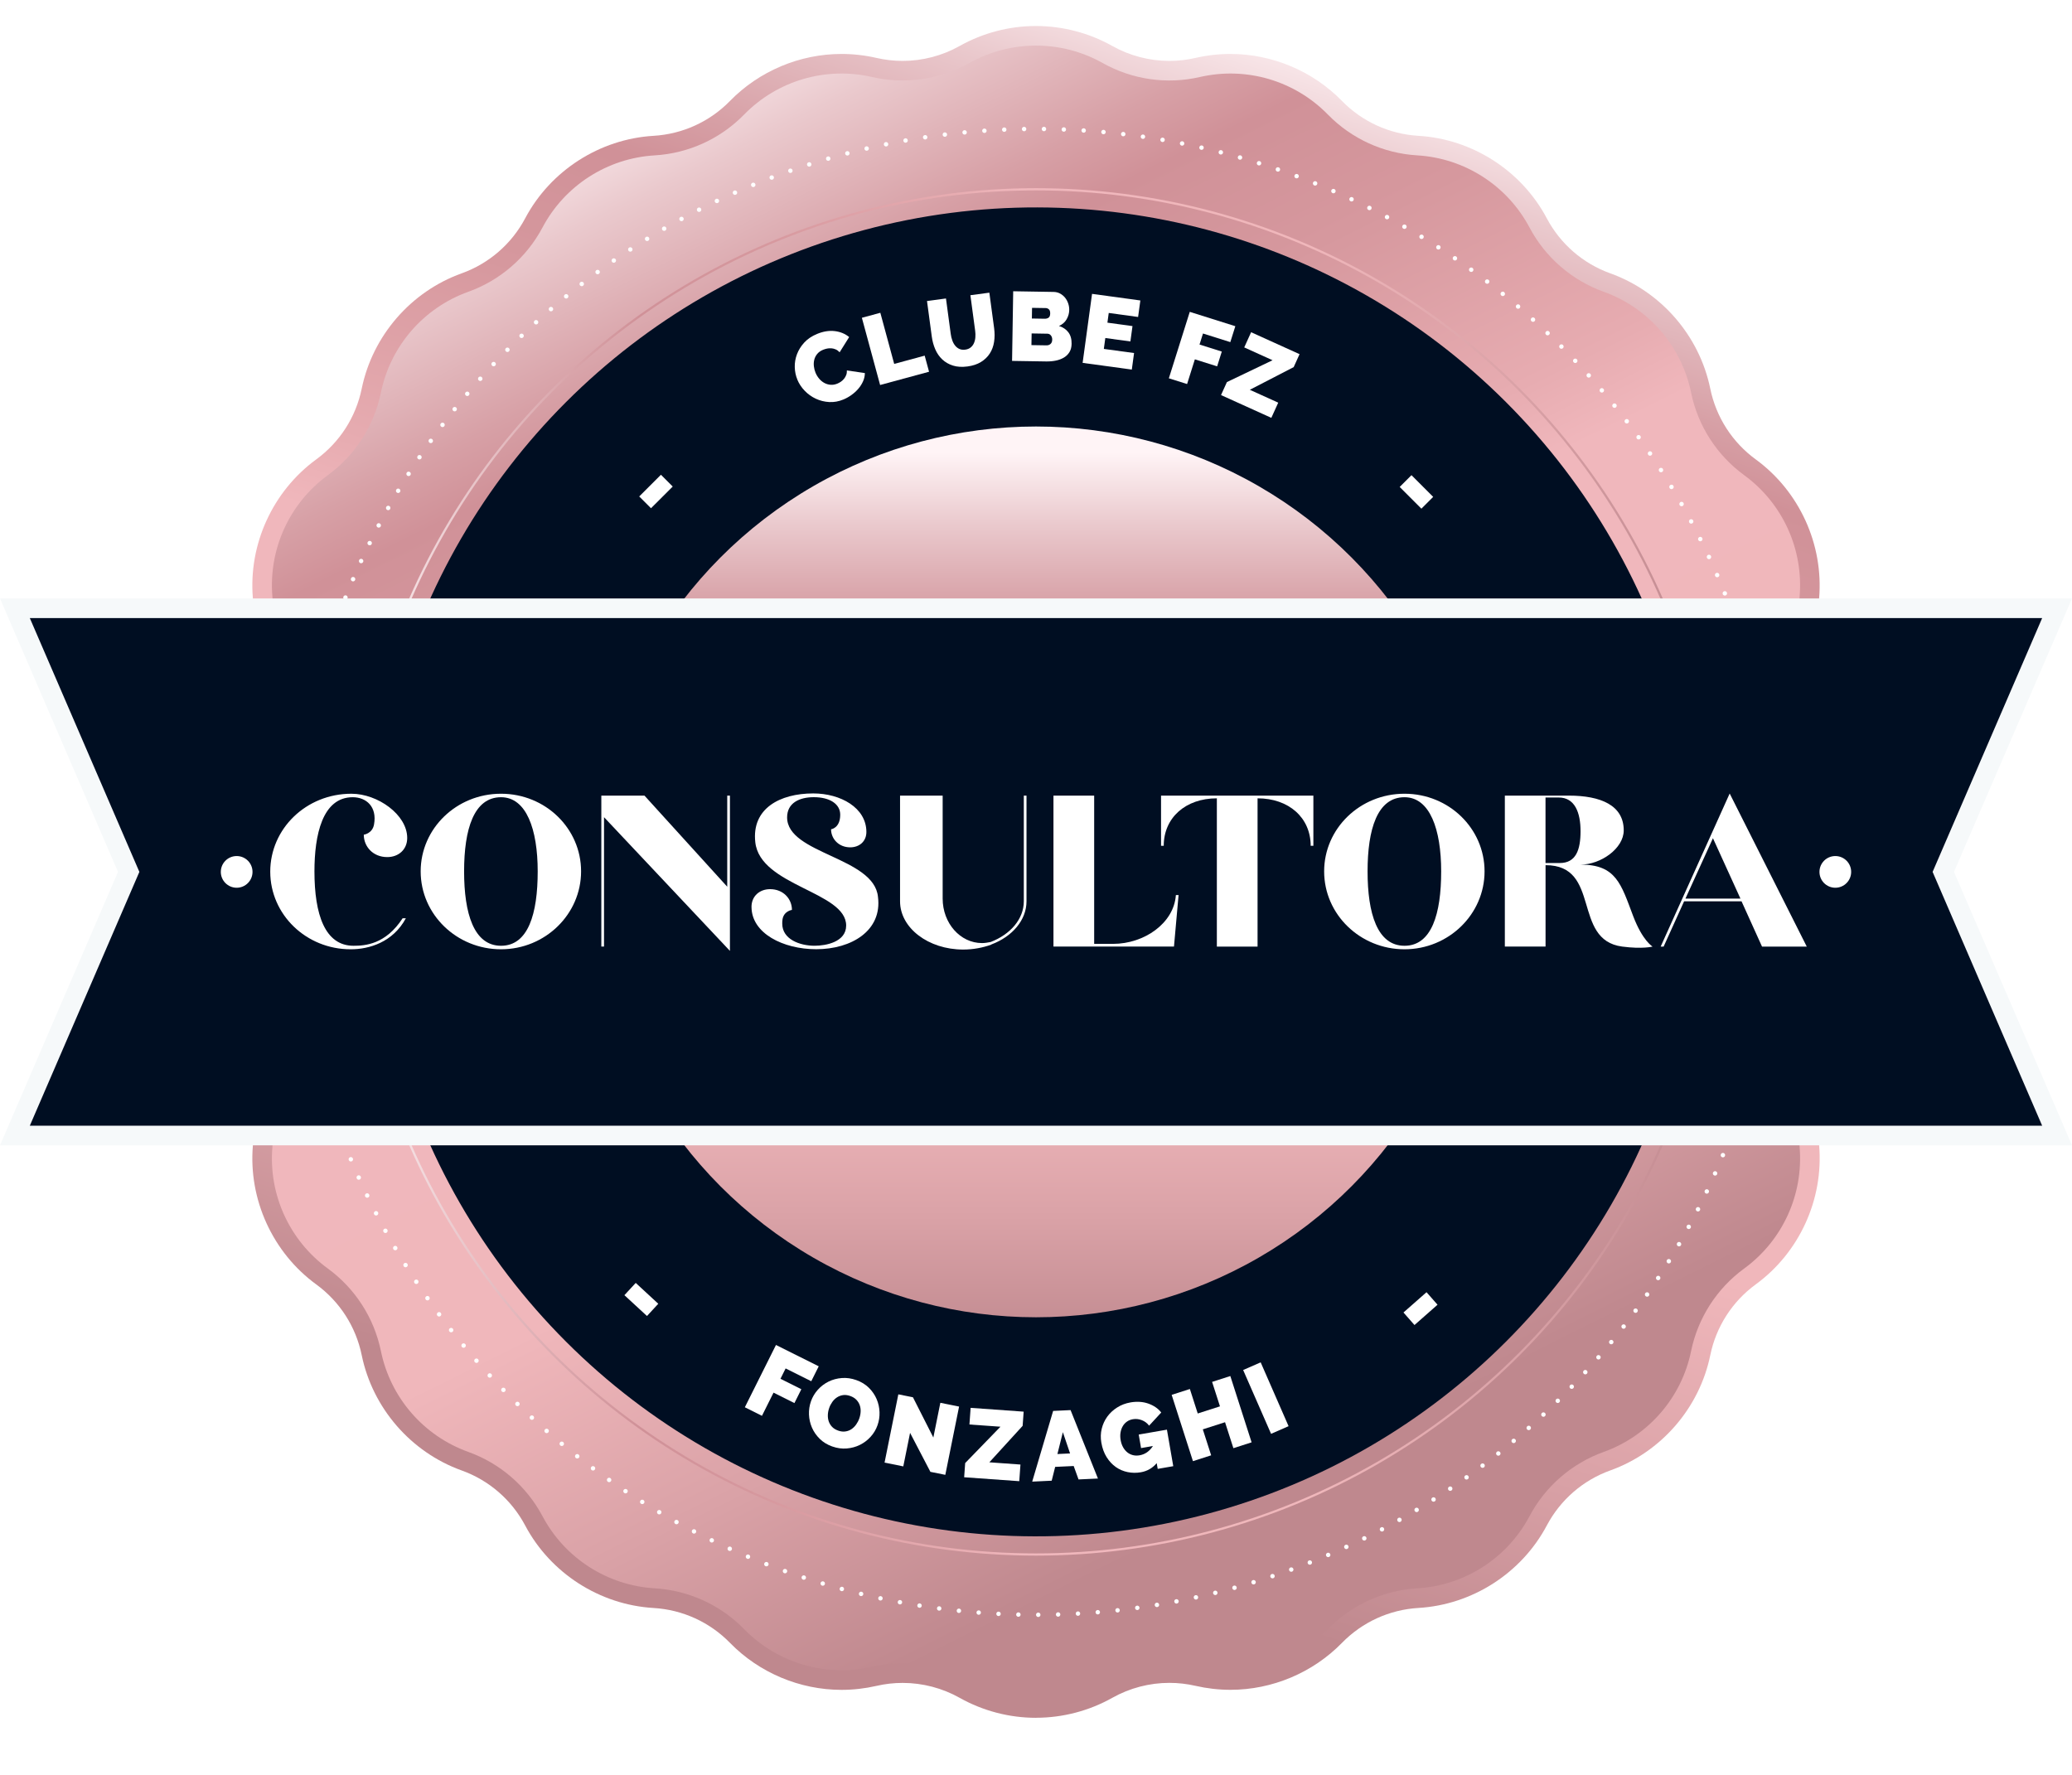 <svg xmlns="http://www.w3.org/2000/svg" xmlns:xlink="http://www.w3.org/1999/xlink" id="Camada_2" data-name="Camada 2" viewBox="0 0 938.54 804"><defs><style>      .cls-1 {        fill: url(#linear-gradient-2);      }      .cls-2 {        fill: #fff;      }      .cls-3 {        fill: url(#linear-gradient-4);      }      .cls-4 {        stroke: #fff;        stroke-dasharray: 0 9;        stroke-linecap: round;        stroke-linejoin: round;        stroke-width: 2px;      }      .cls-4, .cls-5 {        fill: none;      }      .cls-6 {        fill: #000e22;      }      .cls-7 {        fill: url(#linear-gradient);        filter: url(#drop-shadow-1);      }      .cls-8 {        fill: #f6f9fa;      }      .cls-5 {        stroke: url(#linear-gradient-3);        stroke-miterlimit: 10;      }    </style><linearGradient id="linear-gradient" x1="587.33" y1="10.03" x2="382.92" y2="676.58" gradientUnits="userSpaceOnUse"><stop offset="0" stop-color="#fff4f6"></stop><stop offset=".08" stop-color="#eac9cd"></stop><stop offset=".17" stop-color="#d7a0a6"></stop><stop offset=".21" stop-color="#d09198"></stop><stop offset=".3" stop-color="#d6989e"></stop><stop offset=".44" stop-color="#e7acb1"></stop><stop offset=".49" stop-color="#f0b7bc"></stop><stop offset=".7" stop-color="#f0b7bb"></stop><stop offset=".85" stop-color="#daa2a7"></stop><stop offset="1" stop-color="#bf888e"></stop></linearGradient><filter id="drop-shadow-1" x="76.27" y="0" width="797" height="804" filterUnits="userSpaceOnUse"><feGaussianBlur stdDeviation="6"></feGaussianBlur></filter><linearGradient id="linear-gradient-2" x1="286.29" y1="27.77" x2="601.8" y2="661" xlink:href="#linear-gradient"></linearGradient><linearGradient id="linear-gradient-3" x1="159.52" y1="395" x2="779.01" y2="395" xlink:href="#linear-gradient"></linearGradient><linearGradient id="linear-gradient-4" x1="469.27" y1="205.07" x2="469.27" y2="612.23" xlink:href="#linear-gradient"></linearGradient></defs><g id="Camada_1-2" data-name="Camada 1"><g><g><path class="cls-7" d="M469.27,778.23c-12.08,0-24.03-3.13-34.56-9.04-7.88-4.43-16.82-6.77-25.86-6.77-3.98,0-7.96.45-11.84,1.35-5.19,1.19-10.51,1.8-15.83,1.8-18.89,0-37.3-7.75-50.5-21.27-9.19-9.42-21.49-15.04-34.64-15.82-24.41-1.45-46.69-15.77-58.15-37.37-6.17-11.63-16.39-20.49-28.78-24.94-23.01-8.27-40.35-28.29-45.27-52.24-2.64-12.9-9.96-24.28-20.59-32.04-19.75-14.41-30.75-38.51-28.71-62.88,1.1-13.12-2.71-26.1-10.73-36.54-14.88-19.4-18.66-45.62-9.83-68.42,4.74-12.28,4.74-25.81,0-38.09-8.82-22.8-5.06-49.02,9.83-68.42,8.02-10.44,11.83-23.42,10.73-36.54-2.04-24.37,8.97-48.46,28.71-62.88,10.63-7.77,17.95-19.14,20.59-32.04,4.91-23.95,22.25-43.97,45.26-52.24,12.39-4.45,22.62-13.31,28.79-24.94,11.46-21.6,33.74-35.92,58.15-37.37,13.14-.78,25.45-6.4,34.64-15.82,13.2-13.52,31.61-21.27,50.5-21.27,5.31,0,10.64.61,15.82,1.8,3.88.89,7.87,1.35,11.85,1.35,9.03,0,17.97-2.34,25.85-6.77,10.54-5.92,22.49-9.04,34.56-9.04s24.03,3.13,34.56,9.04c7.88,4.43,16.82,6.77,25.86,6.77,3.98,0,7.97-.45,11.85-1.35,5.19-1.19,10.51-1.8,15.82-1.8,18.89,0,37.3,7.75,50.49,21.27,9.2,9.42,21.5,15.04,34.65,15.82,24.41,1.45,46.69,15.77,58.15,37.37,6.17,11.63,16.39,20.49,28.78,24.94,23.02,8.27,40.36,28.29,45.27,52.24,2.65,12.9,9.96,24.28,20.59,32.04,19.75,14.42,30.75,38.51,28.72,62.87-1.1,13.12,2.71,26.1,10.73,36.54,14.89,19.4,18.66,45.62,9.84,68.42-4.75,12.28-4.75,25.81,0,38.08,8.82,22.8,5.05,49.02-9.83,68.42-8.02,10.45-11.83,23.42-10.73,36.54,2.04,24.37-8.97,48.46-28.72,62.88-10.63,7.76-17.94,19.14-20.59,32.04-4.9,23.95-22.25,43.97-45.27,52.24-12.39,4.45-22.61,13.31-28.78,24.94-11.46,21.6-33.74,35.92-58.15,37.37-13.14.78-25.44,6.4-34.64,15.82-13.2,13.52-31.6,21.27-50.49,21.27-5.32,0-10.64-.61-15.83-1.8-3.87-.89-7.86-1.35-11.84-1.35-9.04,0-17.98,2.34-25.86,6.77-10.53,5.92-22.48,9.04-34.56,9.04Z"></path><path class="cls-1" d="M499.48,28.56h0c13.38,7.52,29.09,9.78,44.04,6.33h0c20.97-4.83,42.94,1.62,57.97,17.02h0c10.72,10.98,25.15,17.57,40.48,18.48h0c21.48,1.28,40.74,13.66,50.83,32.66h0c7.19,13.56,19.18,23.95,33.63,29.14h0c20.25,7.28,35.24,24.58,39.57,45.66h0c3.08,15.04,11.66,28.38,24.06,37.43h0c17.38,12.69,26.89,33.51,25.1,54.96h0c-1.28,15.3,3.19,30.52,12.54,42.69h0c13.1,17.07,16.36,39.73,8.6,59.8h0c-5.54,14.32-5.54,30.18,0,44.5h0c7.76,20.07,4.5,42.73-8.6,59.8h0c-9.35,12.18-13.82,27.4-12.54,42.69h0c1.79,21.44-7.72,42.27-25.1,54.96h0c-12.4,9.05-20.98,22.4-24.06,37.43h0c-4.32,21.08-19.32,38.38-39.57,45.66h0c-14.44,5.19-26.44,15.58-33.63,29.14h0c-10.08,19.01-29.35,31.39-50.83,32.66h0c-15.32.91-29.75,7.5-40.48,18.48h0c-15.03,15.4-37,21.85-57.97,17.02h0c-14.96-3.44-30.66-1.19-44.04,6.33h0c-18.76,10.54-41.66,10.54-60.42,0h0c-13.38-7.52-29.09-9.78-44.04-6.33h0c-20.97,4.83-42.94-1.62-57.97-17.02h0c-10.72-10.98-25.15-17.57-40.48-18.48h0c-21.48-1.28-40.74-13.66-50.83-32.66h0c-7.19-13.56-19.18-23.95-33.63-29.14h0c-20.25-7.28-35.24-24.58-39.57-45.66h0c-3.08-15.04-11.66-28.38-24.06-37.43h0c-17.38-12.69-26.89-33.51-25.1-54.96h0c1.28-15.3-3.19-30.52-12.54-42.69h0c-13.1-17.07-16.36-39.73-8.6-59.8h0c5.54-14.32,5.54-30.18,0-44.5h0c-7.76-20.07-4.5-42.73,8.6-59.8h0c9.35-12.18,13.82-27.4,12.54-42.69h0c-1.79-21.44,7.72-42.27,25.1-54.96h0c12.4-9.05,20.98-22.4,24.06-37.43h0c4.32-21.08,19.31-38.38,39.57-45.66h0c14.45-5.19,26.44-15.58,33.63-29.14h0c10.08-19.01,29.35-31.39,50.83-32.66h0c15.32-.91,29.75-7.5,40.48-18.48h0c15.03-15.4,37-21.85,57.97-17.02h0c14.96,3.44,30.66,1.18,44.04-6.33h0c18.76-10.54,41.66-10.54,60.42,0Z"></path><circle class="cls-4" cx="469.27" cy="395" r="336.57" transform="translate(-141.86 447.51) rotate(-45)"></circle><circle class="cls-5" cx="469.27" cy="395" r="309.25"></circle><circle class="cls-6" cx="469.27" cy="395" r="301.02" transform="translate(-141.86 447.51) rotate(-45)"></circle><circle class="cls-3" cx="469.27" cy="395" r="201.78"></circle><polygon class="cls-8" points="0 518.87 53.45 395 0 271.13 938.54 271.13 885.08 395 938.54 518.87 0 518.87"></polygon><polygon class="cls-6" points="925.02 509.98 13.51 509.98 63.13 395 13.51 280.02 925.02 280.02 875.4 395 925.02 509.98"></polygon></g><g><g><path class="cls-2" d="M114.38,395c0,3.97-3.22,7.18-7.18,7.18s-7.18-3.22-7.18-7.18,3.21-7.18,7.18-7.18,7.18,3.21,7.18,7.18Z"></path><path class="cls-2" d="M838.51,395c0,3.97-3.21,7.18-7.18,7.18s-7.18-3.22-7.18-7.18,3.21-7.18,7.18-7.18,7.18,3.21,7.18,7.18Z"></path></g><g><g><path class="cls-2" d="M282.84,586.76l5.12-5.55,10.22,9.44-5.12,5.55-10.22-9.43Z"></path><path class="cls-2" d="M337.39,637.54l14.1-28.22,19.36,9.67-3.38,6.76-11.61-5.8-2.34,4.69,9.46,4.73-3.14,6.28-9.46-4.73-5.24,10.5-7.75-3.87Z"></path><path class="cls-2" d="M377,655.32c-2.26-.8-4.16-1.96-5.7-3.48-1.54-1.52-2.71-3.22-3.52-5.09-.81-1.88-1.26-3.85-1.34-5.92s.22-4.07.9-6c.69-1.95,1.74-3.71,3.13-5.25,1.4-1.55,3.02-2.77,4.86-3.68,1.84-.9,3.84-1.44,5.99-1.6,2.15-.17,4.33.14,6.53.92,2.26.8,4.16,1.96,5.7,3.48,1.54,1.52,2.71,3.22,3.52,5.11.81,1.89,1.25,3.87,1.32,5.93.07,2.07-.23,4.05-.91,5.95-.69,1.96-1.73,3.7-3.13,5.23-1.39,1.53-3,2.75-4.83,3.66-1.83.91-3.82,1.45-5.98,1.63-2.15.18-4.33-.12-6.54-.9ZM375.6,637.85c-.36,1.01-.56,2.03-.61,3.06-.05,1.04.07,2.01.37,2.94.3.92.8,1.76,1.49,2.51s1.63,1.33,2.8,1.75c1.17.42,2.27.55,3.3.39,1.03-.15,1.95-.5,2.75-1.05.81-.55,1.51-1.25,2.11-2.1s1.08-1.77,1.42-2.75c.36-1.01.56-2.03.61-3.06.05-1.03-.08-2.01-.4-2.92-.32-.92-.83-1.74-1.53-2.47-.7-.73-1.62-1.3-2.76-1.71-1.17-.42-2.26-.55-3.27-.41-1.01.15-1.93.49-2.75,1.03-.82.54-1.53,1.23-2.13,2.08-.6.84-1.07,1.75-1.41,2.73Z"></path><path class="cls-2" d="M412.23,649.13l-3.07,15.2-8.49-1.71,6.24-30.93,6.62,1.33,9.24,18.23,3.17-15.73,8.49,1.71-6.24,30.93-6.75-1.36-9.22-17.68Z"></path><path class="cls-2" d="M437.2,662.81l15.97-16.46-14.05-1,.54-7.54,24.02,1.72-.46,6.43-15.08,16.52,14.09,1.01-.54,7.54-24.96-1.78.46-6.43Z"></path><path class="cls-2" d="M477.03,639.2l7.9-.37,12.4,31-8.79.41-2.2-6.08-8.39.39-1.57,6.26-8.83.42,9.48-32.03ZM484.7,658.46l-3.26-9.63-2.47,9.9,5.73-.27Z"></path><path class="cls-2" d="M523.94,662.86c-1.89,2.25-4.29,3.63-7.18,4.13-2.01.35-4,.33-5.96-.07-1.96-.4-3.75-1.16-5.36-2.29-1.61-1.13-3-2.62-4.16-4.46-1.16-1.84-1.96-4.03-2.41-6.57-.38-2.19-.33-4.3.17-6.32s1.33-3.85,2.52-5.49c1.19-1.63,2.68-3.02,4.49-4.16,1.8-1.14,3.83-1.91,6.07-2.29,1.4-.24,2.77-.32,4.11-.24s2.61.33,3.8.74c1.2.41,2.31.95,3.33,1.63,1.02.68,1.9,1.5,2.64,2.45l-5.5,5.96c-.83-1.12-1.92-1.95-3.27-2.48s-2.72-.68-4.09-.44c-1.02.18-1.92.54-2.7,1.1-.78.56-1.41,1.25-1.89,2.09s-.82,1.79-.99,2.86c-.18,1.07-.16,2.2.05,3.4.21,1.23.58,2.3,1.1,3.24.52.93,1.16,1.7,1.91,2.31.75.61,1.6,1.03,2.54,1.27.94.24,1.96.27,3.04.08,2.48-.43,4.49-1.83,6.04-4.21l-5.38.94-1.06-6.13,12.78-2.22,2.87,16.55-7.05,1.22-.45-2.58Z"></path><path class="cls-2" d="M557.29,623.39l9.64,30.04-8.25,2.65-3.78-11.76-10.07,3.23,3.78,11.76-8.25,2.65-9.64-30.04,8.25-2.65,3.56,11.09,10.07-3.23-3.56-11.08,8.25-2.65Z"></path><path class="cls-2" d="M575.75,649.58l-12.65-28.91,7.94-3.47,12.64,28.91-7.94,3.47Z"></path><path class="cls-2" d="M640.71,600.28l-4.99-5.67,10.44-9.19,4.99,5.67-10.44,9.2Z"></path></g><g><path class="cls-2" d="M294.88,230.25l-5.34-5.34,9.84-9.83,5.34,5.34-9.84,9.83Z"></path><path class="cls-2" d="M361.18,171.98c-.74-1.78-1.13-3.67-1.18-5.67-.05-2,.29-3.95,1.01-5.86.72-1.9,1.82-3.66,3.3-5.27,1.48-1.61,3.4-2.9,5.75-3.88,2.82-1.17,5.5-1.6,8.05-1.3,2.55.31,4.73,1.21,6.53,2.7l-4.31,6.89c-.57-.6-1.17-1.04-1.82-1.31-.64-.28-1.3-.44-1.96-.49-.66-.05-1.31,0-1.94.13-.63.14-1.22.32-1.77.54-1.15.48-2.05,1.11-2.69,1.91-.65.8-1.09,1.67-1.32,2.62-.23.95-.29,1.93-.17,2.96.12,1.03.37,1.99.74,2.89.42,1.01.97,1.92,1.66,2.73.69.81,1.47,1.44,2.34,1.92.87.47,1.81.75,2.82.83,1.01.08,2.04-.1,3.08-.53.55-.23,1.08-.52,1.61-.88s.99-.8,1.41-1.31.74-1.08.98-1.7c.24-.63.34-1.32.31-2.08l8.14,1.19c0,1.25-.26,2.48-.8,3.7-.54,1.22-1.25,2.35-2.15,3.4-.9,1.05-1.93,1.99-3.11,2.83-1.17.84-2.38,1.52-3.61,2.03-2.16.9-4.32,1.29-6.47,1.17-2.15-.12-4.17-.62-6.06-1.5-1.89-.88-3.57-2.08-5.03-3.59-1.46-1.51-2.58-3.2-3.35-5.06Z"></path><path class="cls-2" d="M398.66,174.42l-8.26-30.45,8.36-2.27,6.28,23.16,13.81-3.74,1.98,7.29-22.17,6.01Z"></path><path class="cls-2" d="M437.22,158.4c1-.13,1.82-.47,2.47-1,.65-.53,1.14-1.19,1.48-1.97.34-.78.56-1.65.63-2.62.08-.97.05-1.96-.09-2.99l-2.16-16.08,8.59-1.15,2.16,16.08c.29,2.17.29,4.24-.02,6.21-.3,1.97-.95,3.72-1.94,5.26s-2.32,2.82-3.99,3.85c-1.67,1.03-3.71,1.71-6.12,2.03-2.5.33-4.69.2-6.58-.4-1.89-.6-3.5-1.53-4.83-2.78s-2.39-2.78-3.17-4.57c-.78-1.79-1.31-3.73-1.59-5.82l-2.16-16.08,8.59-1.15,2.16,16.08c.14,1.03.37,2.01.71,2.93.33.93.77,1.72,1.31,2.38.54.66,1.18,1.16,1.93,1.49.75.33,1.62.43,2.62.3Z"></path><path class="cls-2" d="M485.39,155.84c-.02,1.42-.34,2.64-.95,3.65-.61,1.01-1.44,1.84-2.48,2.47s-2.26,1.1-3.64,1.39c-1.38.29-2.84.42-4.38.4l-15.51-.25.51-31.55,18.31.3c1.1.02,2.08.27,2.97.76.88.49,1.63,1.12,2.24,1.88.61.77,1.08,1.63,1.4,2.6.33.97.48,1.96.46,2.96-.02,1.48-.42,2.89-1.2,4.23-.78,1.34-1.93,2.33-3.45,2.99,1.8.56,3.21,1.51,4.24,2.85s1.53,3.11,1.49,5.33ZM476.62,153.92c.01-.77-.18-1.42-.59-1.94-.41-.52-.94-.79-1.59-.8l-7.15-.12-.09,5.29,6.84.11c.71.01,1.31-.2,1.81-.64.5-.44.75-1.07.76-1.9ZM467.48,139.46l-.08,4.84,5.91.1c.59,0,1.14-.14,1.63-.46.49-.32.75-.97.76-1.94.01-.86-.18-1.48-.59-1.85-.41-.38-.89-.57-1.46-.58l-6.18-.1Z"></path><path class="cls-2" d="M513.69,159.95l-1.02,7.48-22.28-3.04,4.27-31.26,21.88,2.99-1.02,7.48-13.3-1.82-.6,4.4,11.36,1.55-.95,6.96-11.36-1.55-.67,4.93,13.69,1.87Z"></path><path class="cls-2" d="M529.45,171.38l9.47-30.1,20.64,6.5-2.27,7.21-12.38-3.9-1.57,5,10.09,3.18-2.11,6.7-10.09-3.18-3.52,11.19-8.27-2.6Z"></path><path class="cls-2" d="M555.74,173.1l20.68-9.9-12.83-5.81,3.12-6.88,21.94,9.94-2.66,5.87-19.87,10.27,12.87,5.83-3.12,6.88-22.79-10.32,2.66-5.87Z"></path><path class="cls-2" d="M634.01,220.61l5.34-5.34,9.83,9.84-5.34,5.34-9.83-9.84Z"></path></g></g><g><path class="cls-2" d="M122.41,394.89c0-19.42,16.24-35.3,36.76-35.3,11.97,0,25.28,9.53,25.28,20.03,0,5.25-3.91,8.67-9.04,8.67-6.47,0-10.63-4.76-10.63-10.14,0,0,3.91-.49,4.64-4.64,1.46-8.06-3.54-12.34-9.65-12.34-13.8,0-17.34,17.22-17.34,33.59,0,19.54,4.76,33.71,17.71,33.71,5.25,0,14.53-.61,22.23-12.46h1.47c-5.86,10.87-16.61,14.05-24.92,14.05h-.12c-20.15,0-36.39-15.75-36.39-35.17Z"></path><path class="cls-2" d="M190.55,394.76c0-19.42,16.24-35.17,36.39-35.17s36.27,15.75,36.27,35.17-16.24,35.3-36.27,35.3-36.39-15.75-36.39-35.3ZM243.56,394.76c0-19.05-5.13-33.59-16.61-33.59-12.33,0-16.73,14.53-16.73,33.59s4.4,33.71,16.73,33.71,16.61-14.53,16.61-33.71Z"></path><path class="cls-2" d="M273.6,370.21v58.62h-1.22v-68.39h19.54l37.49,41.28v-41.28h1.22v70.35l-57.04-60.58Z"></path><path class="cls-2" d="M340.4,410.88c0-4.89,3.66-8.06,8.43-8.06,5.98,0,9.89,4.4,9.89,9.4,0,0-3.66.49-4.27,4.28-.12.73-.12,1.34-.12,1.95,0,7.08,7.94,10.01,14.66,10.01,5.13,0,14.29-1.71,14.29-9.16,0-15.39-38.96-17.83-41.16-37.74-1.71-15.27,11.11-22.11,26.26-22.11,12.34,0,24.06,6.47,24.06,17.46,0,4.28-3.18,6.96-7.33,6.96-5.25,0-8.67-3.91-8.67-8.18,0,0,4.15-.49,4.15-6.6,0-4.88-4.76-7.94-11.97-7.94-6.47,0-12.09,2.57-12.09,9.16,0,16.61,39.45,17.95,41.16,36.03,1.95,15.27-11.97,23.69-27.97,23.69-15.02,0-29.31-7.21-29.31-19.17Z"></path><path class="cls-2" d="M407.69,408.32v-47.87h19.3v46.65c0,11.11,7.94,20.15,17.83,20.15,1.34,0,2.56-.24,3.91-.49,8.92-3.42,15.02-10.38,15.02-18.44v-47.87h1.22v47.87c0,8.55-6.47,16-15.88,19.54,0,0-.12,0-.12.12-3.79,1.34-8.06,2.2-12.7,2.2-15.75,0-28.58-9.77-28.58-21.86Z"></path><path class="cls-2" d="M477.18,360.44h18.44v67.17h8.55c14.17,0,27.6-9.4,28.46-22.11h1.22l-2.08,23.33h-54.59v-68.39Z"></path><path class="cls-2" d="M551.19,361.67c-14.17,0-24.06,8.79-24.06,21.5h-1.22v-22.72h69v22.72h-1.22c0-12.7-9.89-21.5-24.06-21.5v67.17h-18.44v-67.17Z"></path><path class="cls-2" d="M599.79,394.76c0-19.42,16.24-35.17,36.39-35.17s36.27,15.75,36.27,35.17-16.24,35.3-36.27,35.3-36.39-15.75-36.39-35.3ZM652.8,394.76c0-19.05-5.13-33.59-16.61-33.59-12.33,0-16.73,14.53-16.73,33.59s4.4,33.71,16.73,33.71,16.61-14.53,16.61-33.71Z"></path><path class="cls-2" d="M681.62,360.44h28.95c14.53,0,24.92,4.4,24.92,15.75,0,8.18-10.38,15.51-19.54,15.51,16.12,0,18.32,8.79,23.82,23.33,4.27,11.24,8.79,13.8,8.79,13.8,0,0-4.52,1.22-13.8,0-22.84-3.05-9.28-36.88-34.68-36.88v36.88h-18.44v-68.39ZM706.53,390.98c7.33,0,9.4-5.98,9.4-14.41s-2.57-15.27-9.89-15.27h-5.98v29.68h6.47Z"></path><path class="cls-2" d="M783.47,359.47l34.93,69.37h-20.27l-9.28-20.52h-26.01l-9.28,20.52h-1.34l31.27-69.37ZM788.36,407.1l-12.46-27.36-12.46,27.36h24.91Z"></path></g></g></g></g></svg>